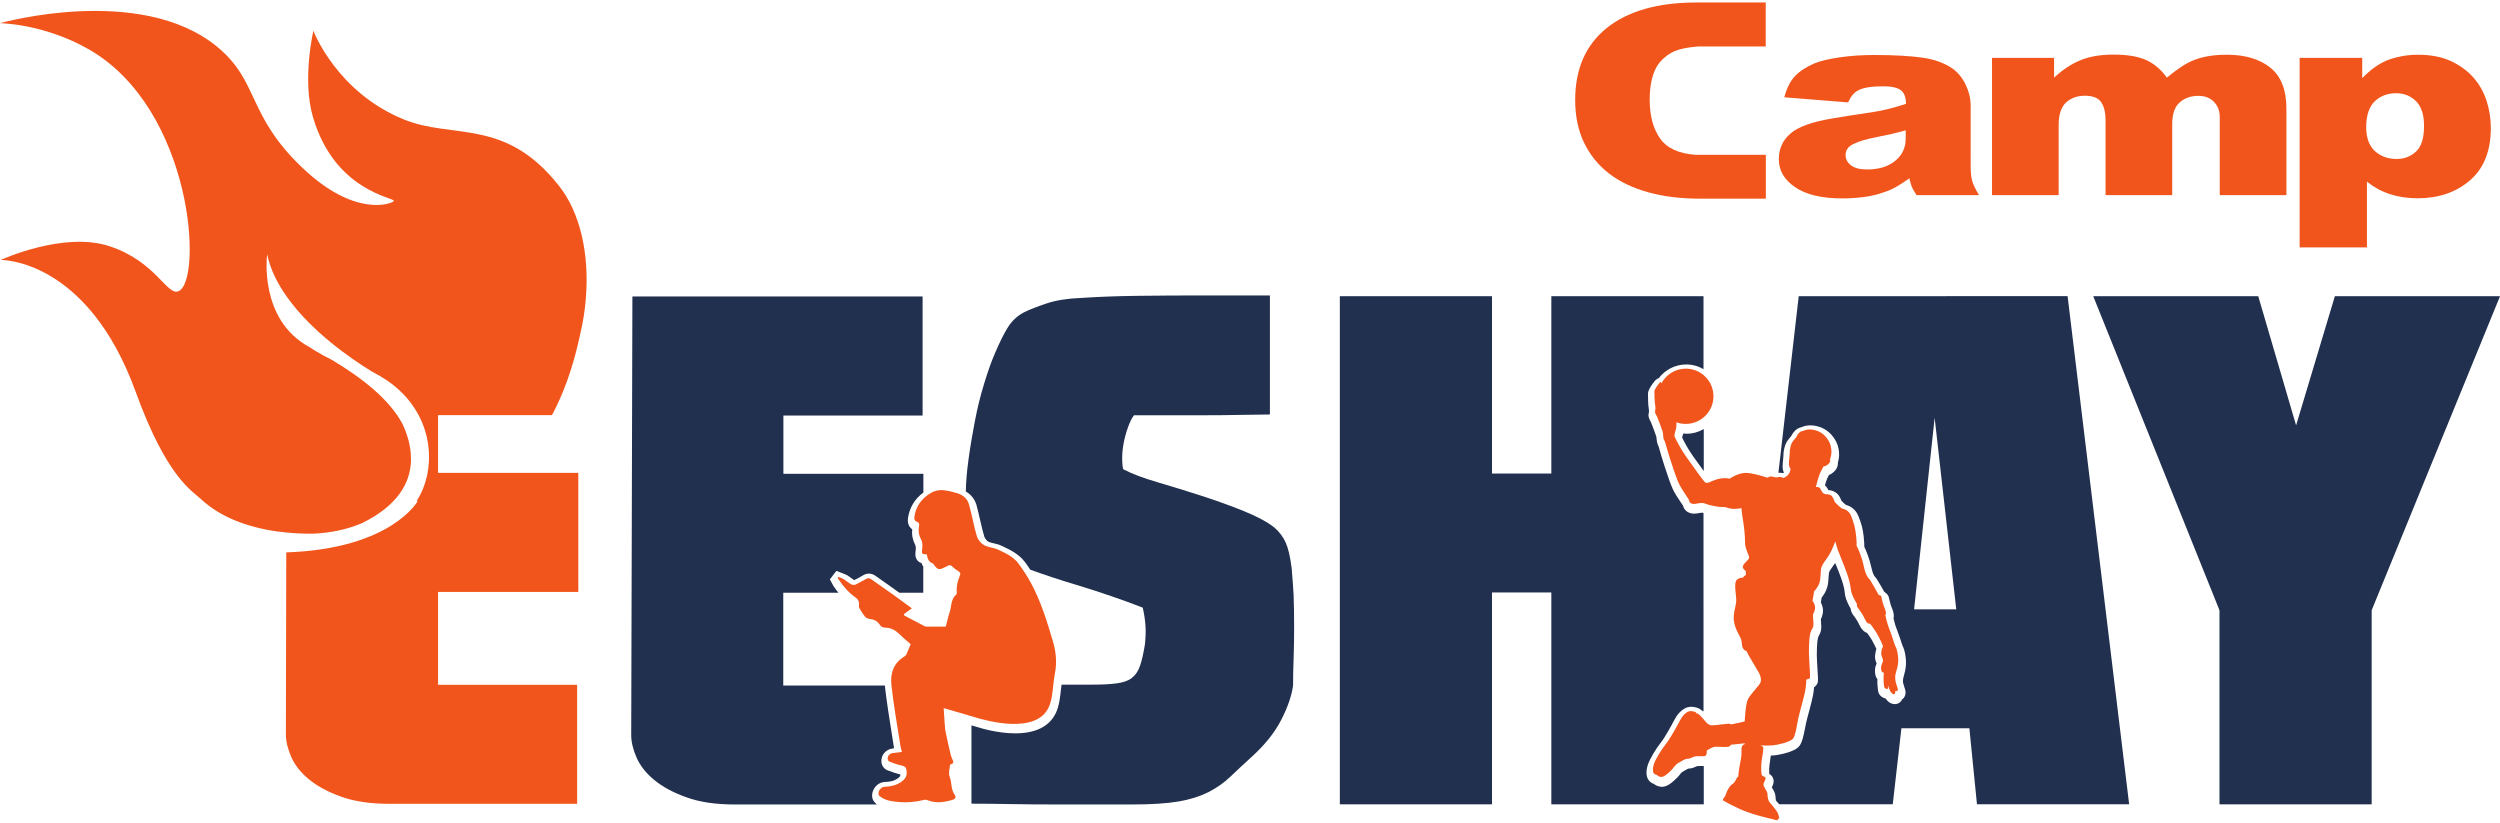 <?xml version="1.0" encoding="utf-8"?>
<!-- Generator: Adobe Illustrator 27.6.1, SVG Export Plug-In . SVG Version: 6.00 Build 0)  -->
<svg version="1.1" id="a" xmlns="http://www.w3.org/2000/svg" xmlns:xlink="http://www.w3.org/1999/xlink" x="0px" y="0px"
	 viewBox="0 0 1909 628.6" style="enable-background:new 0 0 1909 628.6;" xml:space="preserve">
<style type="text/css">
	.st0{fill:none;}
	.st1{fill:#F1551B;}
	.st2{fill:url(#SVGID_1_);}
	.st3{fill:#21304F;}
</style>
<g>
	<path class="st0" d="M1830.2,121.4c5.8,0,10.7-1.9,14.8-5.7c4.1-3.8,6.1-10.3,6.1-19.5c0-8.6-2.1-14.9-6.2-19s-9.2-6-15.1-6
		c-6.4,0-11.9,2.1-16.3,6.1c-4.4,4.1-6.6,10.6-6.6,19.5c0,8.3,2.2,14.5,6.7,18.5S1823.6,121.4,1830.2,121.4L1830.2,121.4z"/>
	<path class="st0" d="M1415.1,109.9c-3.9,2-5.9,4.8-5.9,8.4c0,3.2,1.4,5.8,4.2,7.9c2.8,2.1,6.9,3.1,12.2,3.1c9,0,16.1-2.2,21.5-6.6
		c5.3-4.4,8-10,8-16.9v-6.4c-3.5,1-7.1,1.9-10.9,2.7c-3.8,0.8-7.4,1.6-11.1,2.3C1425.1,106.1,1419,107.9,1415.1,109.9L1415.1,109.9z
		"/>
	<path class="st1" d="M1228.4,132.3c8.2,6.4,18.3,11.2,30.1,14.5c11.8,3.3,25,4.9,39.7,4.9h50.2v-33.5h-53.7
		c-12.8-0.9-21.8-5-27.1-12.5c-5.2-7.4-7.9-17.3-7.9-29.6s2.5-22.1,7.5-28.3c3.5-4.1,7.4-7,11.7-8.8c4.3-1.8,10.2-2.9,17.7-3.5h51.7
		V1.9h-52.9c-29.4,0-52.2,6.5-68.4,19.4c-16.1,12.9-24.2,31.3-24.2,55.1c0,12.1,2.2,22.9,6.6,32.2
		C1213.9,118,1220.2,125.9,1228.4,132.3L1228.4,132.3z"/>
	<path class="st1" d="M1431.2,85.4c-3.5,0.6-7.6,1.2-12.2,1.9c-4.7,0.7-11,1.6-19,3c-16,2.6-26.9,6.5-32.7,11.6
		c-6,5.1-9,11.7-9,19.7c0,8.5,4.1,15.6,12.4,21.3c8.2,5.7,20.3,8.6,36.1,8.6c6,0,11.6-0.4,16.8-1.1s10.1-1.9,14.6-3.5
		c3.3-1,6.6-2.4,9.9-4.3c3.2-1.8,6.5-4,9.9-6.5c0.7,3.1,1.3,5.3,1.9,6.7s1.8,3.5,3.6,6.2h47.7c-2.7-4.4-4.4-7.9-5.2-10.7
		s-1.2-6.6-1.2-11.6V80.3c0-5-1.2-10.1-3.7-15.4s-5.9-9.5-10.2-12.6c-6.2-4.2-13.8-7-23.1-8.3c-9.2-1.3-21.4-2-36.6-2
		c-9.5,0-18.3,0.6-26.5,1.8s-14.6,2.7-19.2,4.6c-6.5,2.8-11.5,6.1-15,9.9c-3.5,3.8-6.2,9.1-8,16l48.7,3.9c2-4.5,4.6-7.6,7.7-9.2
		c4-2.1,10.3-3.1,19-3.1c6.5,0,11,1,13.6,3s3.9,5.4,3.9,10.4c-5.5,1.8-10,3.1-13.5,3.9C1438.2,84.1,1434.7,84.9,1431.2,85.4
		L1431.2,85.4z M1455.2,99.5v6.4c0,6.9-2.7,12.5-8,16.9s-12.5,6.6-21.5,6.6c-5.3,0-9.4-1-12.2-3.1c-2.8-2.1-4.2-4.7-4.2-7.9
		c0-3.7,1.9-6.5,5.9-8.4c3.9-2,9.9-3.8,18.1-5.4c3.7-0.7,7.4-1.5,11.1-2.3C1448.1,101.4,1451.7,100.5,1455.2,99.5L1455.2,99.5z"/>
	<path class="st1" d="M1572,95.5c0-8,1.9-13.8,5.6-17.2c3.7-3.4,8.5-5.2,14.3-5.2c6.3,0,10.6,1.7,12.7,5.2c2.2,3.4,3.2,7.8,3.2,13.1
		V149h50.9V94.9c0-7.6,1.8-13.1,5.5-16.5s8.5-5.2,14.5-5.2c5,0,8.9,1.5,11.9,4.6c2.9,3.1,4.4,6.9,4.4,11.6V149h50.9V83
		c0-14.2-4-24.6-12.1-31.2s-19.2-10-33.3-10c-4.8,0-9.2,0.3-13.1,0.9c-3.9,0.6-7.6,1.5-11.1,2.8s-7,3.1-10.5,5.4
		c-3.5,2.3-7.2,5.1-11.2,8.4c-4-5.8-9.1-10.2-15.2-13.2c-6.2-2.9-14.6-4.4-25.2-4.4c-9.8,0-18.2,1.3-25.1,4.1
		c-6.9,2.7-13.8,7.2-20.6,13.5V44.2h-47.4V149h50.9L1572,95.5L1572,95.5z"/>
	<path class="st1" d="M1807.4,138.7c10.5,8.5,23.4,12.7,38.7,12.7c16.1,0,29.5-4.6,40.1-13.8s15.8-22.5,15.8-39.9
		c0-7-1.1-13.9-3.2-20.6c-2.2-6.7-5.5-12.7-10.1-17.9s-10.4-9.4-17.3-12.6c-7-3.2-15.3-4.8-25-4.8c-4.5,0-8.8,0.4-12.8,1.2
		c-4.1,0.8-7.9,1.9-11.6,3.4c-2.7,1.2-5.6,2.8-8.7,5c-3.2,2.2-6.3,5-9.5,8.3V44.2H1756v144.7h51.4V138.7L1807.4,138.7z M1813.4,77.3
		c4.4-4.1,9.8-6.1,16.3-6.1c6,0,11,2,15.1,6s6.2,10.3,6.2,19c0,9.2-2,15.7-6.1,19.5s-9,5.7-14.8,5.7c-6.6,0-12.2-2-16.6-6
		s-6.7-10.2-6.7-18.5C1806.9,87.9,1809.1,81.4,1813.4,77.3L1813.4,77.3z"/>
	
		<linearGradient id="SVGID_1_" gradientUnits="userSpaceOnUse" x1="324.936" y1="1453.19" x2="512.721" y2="1658.863" gradientTransform="matrix(1 0 0 1 0 -1234)">
		<stop  offset="0" style="stop-color:#EC2127"/>
		<stop  offset="0.31" style="stop-color:#F1551B"/>
		<stop  offset="1" style="stop-color:#FED600"/>
	</linearGradient>
	<path class="st2" d="M418.9,322L418.9,322l-0.1,0.1C418.8,322.1,418.8,322,418.9,322z"/>
	<path class="st1" d="M427,142.1c-41.1-52.4-80.8-35.6-118.4-50.8c-51.6-20.8-69.3-67.8-69.3-67.8s-8.7,37.1-0.4,65.6
		c16.7,57.7,63.5,61.7,61.8,64.4c-1.4,2.1-29.4,13-69.6-25.2c-42.8-40.6-32.9-66-65.4-92.7C106.9-12.5,0,17.7,0,17.7
		S33.4,18,67.7,37.6C147.9,83.5,155,215,136.2,222.4c-8.8,3.5-17.1-22.7-52.6-34.4c-35.1-11.6-83,10.5-83,10.5s66-1.3,103,100.7
		c23.8,65.5,42.9,75.4,50.3,82.3c14,13,34.3,21,57.6,24.3l0,0c2.4,0.3,4.7,0.6,7.1,0.8c6.7,0.7,13.7,1,20.8,0.9
		c11.2-0.5,24.4-2.6,37.2-8.1c27.3-13.5,36.4-30.6,37.2-46.7c0-1,0-2,0-3.2c-0.1-9.3-2.9-18.1-6.3-25.5
		c-10.1-19.1-31-35.4-54.1-49.2c-2-1-4.1-2.1-6.5-3.4c-3.4-1.9-7-3.9-10.5-6.3C197.2,244,204,194.2,204,194.2
		c2.4,11.5,7.9,22.4,15.1,32.5c18.7,26.4,48.7,47.1,65,57.1c0.5,0.2,1,0.5,1.5,0.8c3.5,1.8,6.6,3.7,9.6,5.7c0.1,0.1,0.2,0.1,0.2,0.1
		l0,0c18.6,12.7,28.2,29.8,31.2,46.8l0,0l0,0c2.9,16.9-0.7,33.5-8.5,45.4h0.9c0,0-20,36.5-100.4,39.2l-0.3,139.1
		c0,5.2,1.4,10.9,4.1,17.1c2.7,6.2,7.2,11.9,13.5,17.1c6.3,5.2,14.4,9.6,24.5,13.2c10.1,3.7,22.5,5.5,37.2,5.5h143.1v-90.9H334.5
		V452h107.1v-90.9H334.5V317h87c9.3-17.3,15.4-36.1,19.3-52.1c0.8-3.2,1.5-6.2,2.1-9.1c2.3-9.6,3.8-19.1,4.5-28.4c0-0.1,0-0.2,0-0.2
		l0,0C450.1,193.2,442.7,162,427,142.1L427,142.1z"/>
	<g>
		<path class="st0" d="M687,452.4c2.7,1.9,5.3,3.9,8.2,6l10.6,7.8l-5.8,4.2c2.8,1.5,5.7,3,8.6,4.5c2.5,0,10.1,0,10.1,0
			c0.6-2.4,1.2-4.8,2-7.2c0.3-1,0.6-2.3,0.8-3.7c0.5-3.2,1.2-7.4,4.3-10.9c-0.2-3.8,0.5-7.6,2-11.9c-0.8-0.6-1.7-1.2-2.5-2
			c-0.4,0.2-0.8,0.4-1.2,0.6c-2.3,1.1-4.2,1.8-6.2,1.8c-4.3,0-6.8-3.1-8.3-5.2c-2-1-3.4-2.4-4.4-3.9v19.9L687,452.4L687,452.4z"/>
		<path class="st0" d="M1301.4,543.6c1.7,1.4,4.1,4.2,5.9,6.4c0.3,0.4,0.6,0.5,0.6,0.6c1.3,0,5.7-0.4,8.2-0.8
			c1.6-0.2,3.1-0.5,4.4-0.5c0.9,0,1.7,0.1,2.4,0.3c1.7-0.3,3.4-0.7,4.8-1c0.3-4.9,1.1-12.2,3.1-15.6c1.4-2.5,3.9-5.5,6.2-8.2
			c0.9-1,2-2.4,2.6-3.2l0.2-1.3c-0.1-0.5-0.4-1.2-0.8-2c-0.5-1-1.8-3.2-3.2-5.4c-2.4-4.1-4.4-7.3-5.6-9.6c-1.2-0.7-2.4-1.8-3.4-3.6
			c-1.2-2.1-1.3-4-1.5-5.5c-0.1-1.1-0.2-1.8-0.5-2.6c-0.3-0.7-0.7-1.4-1.1-2.2c-1.5-3-3.7-7.1-4.4-12.4c-0.6-4.4,0.3-8.5,1-11.9
			c0.4-1.8,0.7-3.5,0.7-4.6c0-0.9-0.2-2.4-0.3-3.9c-0.6-6-1.2-12.3,2.7-15.7c1.2-1.1,2.5-1.7,3.6-2.1c-1.1-2.2-1.3-4.8,0-7.3
			c1-1.8,2.4-3.2,3.4-4.2l0,0c-0.1-0.2-0.2-0.5-0.3-0.7c-1.1-2.6-2.5-6.1-2.4-9.9c0.1-4.3-0.8-11.8-1.2-14.5c0,0-0.5-2.9-0.9-5.9
			c-0.2,0-0.4,0-0.7,0c-1.2,0-2.4-0.1-3.5-0.3c-2.1-0.4-3.3-0.8-4-1c-0.1,0-0.2-0.1-0.4-0.1h-0.9c-3.4,0-10.9-1.1-15.2-2.9v151.6
			C1301.1,543.4,1301.3,543.5,1301.4,543.6L1301.4,543.6z"/>
		<path class="st0" d="M598.2,523.3h77.6c-0.6-10.8,3.7-19.5,12.3-24.8c0.5-1.1,1-2.3,1.5-3.5c-1.9-1.6-4-3.4-6-5.4
			c-2.3-2.4-4.4-3.4-7.1-3.5c-2.5-0.1-6.1-1.1-8-3.8c-1.6-2.3-2.6-2.6-3.6-2.7c-1.5-0.1-2.8-0.6-3.8-1c-0.2-0.1-0.5-0.2-0.7-0.3
			c-3.5-1.1-9.8-10.6-9.4-14.3l0.1-0.6l0.1-0.2c0-0.6,0-0.8,0-0.8s-0.1-0.1-0.2-0.1c-3.8-2.6-7.3-5.9-10.6-10h-42.1L598.2,523.3
			L598.2,523.3z"/>
		<path class="st0" d="M809.7,490.1c2.7,9.3,3.3,18.2,1.7,26.6c-0.4,2-0.7,4-0.9,6H833c8.2,0,14.8-0.3,19.8-1
			c4.9-0.6,8.8-2,11.5-4.2s4.8-5.3,6.2-9.4s2.6-9.6,3.7-16.4c0.5-4.7,0.7-9.3,0.4-13.9c-0.3-4.5-1-9.1-2.1-13.9
			c-15.4-6-32.3-11.8-50.7-17.4c-12.4-3.8-24.2-7.6-35.2-11.6c2,3,3.9,6.1,5.6,9.2C800,458.3,804.7,473.3,809.7,490.1L809.7,490.1z"
			/>
		<polygon class="st0" points="1461.6,465.3 1493.8,465.3 1477.3,319 		"/>
		<path class="st3" d="M666.2,609.6c-0.7-2.9,0.1-6,2-8.5s4.7-3.9,7.6-4c4.2-0.1,7.1-0.9,9.7-2.7c1.8-1.3,2.1-1.9,2-3
			c-3-0.7-5.8-1.7-8.4-2.7l-1.2-0.4c-2.5-0.9-4.5-3.4-4.8-6s0.3-5.1,1.9-7.1c1.7-2.1,4.1-3.4,6.9-3.7c0.3,0,0.5-0.1,0.8-0.1
			c-0.6-4.2-1.3-8.4-2-12.7c-1.7-10.8-3.5-22.1-4.8-33.2c-0.1-0.7-0.1-1.3-0.2-2h-77.6v-70.9h42.1c-1.2-1.5-2.5-3.2-3.7-5
			c-0.4-0.7-0.8-1.3-1-1.8l-0.2-0.4l-1.6-3l2.5-3.3l2.5-3.2l3.7,1.5c0.4,0.1,0.7,0.3,1.1,0.4c1.1,0.4,2.4,0.9,3.8,1.7
			c1.1,0.7,2.1,1.4,3,2.1c0.7,0.5,1.3,1,1.9,1.4c2-0.9,4-2,6.7-3.6c1.5-0.9,3-1.4,4.6-1.4c1.8,0,3.6,0.6,5.3,1.9c2.8,2,5.7,4,8.5,6
			c2.8,1.9,5.5,3.9,8.3,5.9c0.4,0.3,0.7,0.5,1.1,0.8H705v-19.9c-0.6-0.9-1-1.8-1.3-2.7c-1.1-0.4-2.2-0.9-3.1-2
			c-2-2.4-1.7-5.1-1.4-7.6c0.2-2.2,0.1-3.4-0.4-4.4c-1.9-3.7-2.7-7.6-2.2-11.8c-2-1.4-4-4.1-3.2-9c1.3-7.9,5.2-14.3,11.7-19.1v-14.3
			H598.2v-44.5h106.3v-90.9H482.9l-0.9,335c0,5.2,1.4,10.9,4.1,17.1c2.7,6.2,7.2,11.9,13.5,17.1c6.3,5.2,14.4,9.6,24.5,13.2
			c10.1,3.7,22.5,5.5,37.2,5.5h108.3c0,0-0.1-0.1-0.2-0.1C668.8,613.5,666.8,612,666.2,609.6L666.2,609.6z"/>
		<path class="st3" d="M986.3,433.7c-1.1-8.6-2.6-15-4.5-19.3s-4.8-8.2-8.7-11.6c-5.5-4.3-13.3-8.5-23.5-12.6s-20.9-8-32.1-11.6
			c-11.3-3.6-22.4-7.1-33.4-10.3c-11-3.2-19.8-6.5-26.4-10c-0.5-1.7-0.8-4.5-0.8-8.4s0.4-7.8,1.2-11.9s1.9-8.1,3.3-11.9
			c1.4-3.9,2.9-6.9,4.5-9h51.5c10.7,0,21-0.1,30.9-0.3c9.9-0.2,17-0.3,21.4-0.3v-90.9h-53.5c-14.8,0-30.6,0.1-47.4,0.3
			c-16.8,0.2-31.2,0.8-43.2,1.6c-10.4,0.4-19.2,1.8-26.4,4.2c-7.1,2.4-12.9,4.6-17.3,6.8c-4.9,2.6-8.9,6.2-12,11
			c-3,4.7-6.5,11.6-10.3,20.6c-2.8,6.5-5.5,14.2-8.2,23.2c-2.8,9-5.1,18.5-7,28.4s-3.6,19.8-4.9,29.6c-1.2,8.9-1.9,16.9-2,24
			c4,2.3,6.8,5.9,8.1,10.2c1.1,4,2,8,2.9,11.9c1,4.3,1.9,8.3,3.1,12.3c0.4,1.3,1.8,3.1,2.9,3.8c1.1,0.6,2.7,1,4.4,1.4
			c1.9,0.4,4,0.9,6,1.9c6.1,2.9,12.9,6,17.6,12.2c1.5,2,2.9,4,4.2,6c11,4,22.8,7.9,35.2,11.6c18.4,5.6,35.3,11.4,50.7,17.4
			c1.1,4.7,1.8,9.4,2.1,13.9s0.1,9.1-0.4,13.9c-1.1,6.9-2.3,12.4-3.7,16.4c-1.4,4.1-3.4,7.2-6.2,9.4s-6.6,3.5-11.5,4.2
			s-11.5,1-19.8,1h-22.5c-0.1,1.1-0.3,2.2-0.4,3.3c-0.3,3-0.7,6.1-1.2,9.2c-0.3,2-0.9,3.8-1.3,5.4c-2.7,8.8-10.5,19.3-32.4,19.3
			c-13.8,0-27-4.2-27.6-4.4l-5.9-1.7v59.8c8.2,0,18.1,0.1,29.7,0.3c11.5,0.2,23.3,0.3,35.4,0.3h57.7c14.8,0,26.6-0.8,35.4-2.3
			c8.8-1.5,16.3-3.9,22.7-7.1c6.3-3.2,12-7.2,16.9-11.9s10.7-10.1,17.3-16.1c9.3-8.6,16.5-17.6,21.4-27.1s8-18.3,9.1-26.4
			c0-5.6,0.1-12.4,0.4-20.3c0.3-8,0.4-16.1,0.4-24.5s-0.1-16.5-0.4-24.5C987.3,446.1,986.8,439.4,986.3,433.7L986.3,433.7z"/>
		<path class="st3" d="M1285.4,331c-0.1,0.5-0.3,1-0.5,1.5s-0.3,1.1-0.4,1.7c1.2,2.5,4.2,8.3,8.2,14l1.8,2.5c1.8,2.6,4.3,6,6.5,9
			v-32.1c-3.9,2.3-8.4,3.6-13.2,3.6C1287,331.1,1286.2,331.1,1285.4,331L1285.4,331z"/>
		<path class="st3" d="M1298.1,584.9c-0.5,0-1.1,0-1.8,0.1c-0.4,0-0.9,0.2-1.8,0.6c-1.3,0.6-3,1.3-5.3,1.3c-0.4,0.1-1.7,0.9-2.6,1.4
			c-0.7,0.4-1.3,0.8-2,1.2c-0.6,0.3-1.3,1.2-1.9,2c-0.5,0.7-1,1.3-1.6,1.9l-0.2,0.2c-3.7,3.7-7.7,7.2-11.7,7.2c-0.2,0-0.5,0-0.7,0
			c-2.4-0.2-4.2-1.1-5.6-2.2c-1.4-0.5-3.1-1.4-4.2-3.2c-1.8-2.7-1.9-6.7-0.4-11.4c1.4-4.4,6.4-12.7,10-17.1
			c2.9-3.6,8.2-13.2,10.2-17.1c1.2-2.4,5.7-10.1,12.9-10.1c0.3,0,0.6,0,0.8,0c3.2,0.3,5.6,1.2,7,2.6c0.5,0.2,1.1,0.6,1.6,1V391.7
			c0,0,0,0-0.1,0c-0.2-0.1-0.5-0.2-1-0.2c-0.7,0-1.5,0.1-2.4,0.3c-1.1,0.2-2.2,0.4-3.5,0.4c-0.3,0-0.7,0-1,0
			c-4.1-0.4-6.8-2.6-7.7-6.2c-0.3-0.5-1.1-1.6-1.7-2.5c-2-2.9-4.7-6.9-6.4-10.8c-2.7-6-9.1-26.3-9.9-29.8c-0.3-1.2-0.6-1.9-0.9-2.7
			c-0.4-0.8-0.8-1.9-1-3.2c-0.1-0.5-0.1-1.1-0.2-1.6c-0.1-0.8-0.1-1.6-0.3-2.2c-0.5-1.6-3.4-9.4-3.9-10.5c-0.1-0.3-0.3-0.5-0.4-0.8
			c-0.8-1.5-2.1-3.8-1.4-6.5c0.1-0.3,0.3-1.7,0-3.3c-0.6-3-0.6-9.9-0.6-11.2c0-1.2,0-3.4,5-9.8c1.1-1.3,2.2-2,3.2-2.3
			c4.9-6.5,12.7-10.5,21-10.5c4.8,0,9.3,1.3,13.2,3.6v-55.7h-116.2v135.4h-45.3V226.2h-116.2v388h116.2V452.4h45.3v161.8H1301v-29.3
			c-0.4,0-0.9,0-1.4,0S1298.6,584.9,1298.1,584.9L1298.1,584.9z"/>
		<path class="st3" d="M1373.5,226.2L1358,361c0.3,0,0.7,0,1,0c0.7,0,1.7,0.1,2.8,0.3c0.1-0.1,0.2-0.1,0.2-0.2s0.1-0.1,0.1-0.2
			c-0.5-1.3-1-3-0.9-5c0-1.4,0.2-2.9,0.3-4.3c0.1-1.3,0.3-2.6,0.3-3.5c0-1.4,0.2-8.6,4.2-13c1.6-1.8,1.9-2.3,2.1-2.7l0.1-0.2
			c2.3-4.2,5.4-5.6,7.6-6.1c0.2,0,0.4-0.1,0.6-0.2c1.2-0.5,3.1-1.1,5.9-1.1c0.6,0,1.3,0,2.1,0.1c6.4,0.7,11.6,3.6,15.4,8.7
			c4,5.3,4.3,9.8,4.5,12.2v0.3c0.2,2-0.2,4.9-0.9,7.1c0.1,1.5-0.2,3.4-1.4,5.2c-0.9,1.3-2.9,3.3-5.5,4.4c-0.4,0.7-0.8,1.6-1.3,2.7
			s-1.1,3.1-1.7,5.1c1.1,0.9,1.9,2.1,2.5,3.5v0.1c2.7,0.1,6,1.3,8,4c1,1.4,1.7,3.1,2.2,4.3c1.3,1.3,2.6,2.5,3.3,3
			c2,0.6,7.2,2.2,9.8,9.1c1.9,5.1,3.1,8.5,3.8,15c0.4,3.8,0.5,6.4,0.5,8c1.2,2.5,3.8,8.4,5.3,15.4c1.2,5.5,2.2,6.7,2.9,7.5
			c0.3,0.4,0.8,0.9,1.2,1.5c1.5,2.2,4.3,7.2,5.9,10c2,1.1,3.4,3,3.7,5.3c0.2,1.2,1.3,5.3,1.8,6.3c0.9,2,2.2,5.6,1.5,8.6
			c0.5,2.1,1.4,5.8,2.6,8.6c1.1,2.7,2.1,5.9,3,8.5c0.5,1.5,1.1,3.5,1.4,4.1c1.6,2.8,2.9,9.7,2.4,15.2c-0.3,3-0.9,5.2-1.4,7
			c-0.4,1.4-0.7,2.5-0.8,3.7c-0.1,1.8,0.3,3.1,0.9,4.9c0.2,0.7,0.5,1.4,0.7,2.1c0.9,3.2,0,5.3-0.9,6.5c-0.4,0.5-0.9,1-1.4,1.3
			c-0.2,0.4-0.4,0.7-0.6,1.1c-1,1.3-2.4,2.2-4.1,2.4h-0.4h-0.6c-3,0-5.3-1.9-6.8-4.2c-2-0.4-4.1-1.7-5.2-3.9c-0.6-1.3-0.8-2.7-1-5.8
			l-0.1-0.9c-0.1-0.9-0.1-2.6,0-4.2c-0.3-0.4-0.7-0.9-0.9-1.4c-1.2-2.3-1.1-6.1-0.7-7.8c0.2-0.7,0.4-1.4,0.7-2
			c0.1-0.3,0.2-0.5,0.3-0.8c-0.1-0.1-0.1-0.2-0.2-0.4c-0.4-1-0.9-2.3-1-3.9c-0.1-1.2,0.1-4.1,1-6.8c-0.8-1.7-2.2-4.7-3.6-7.1
			c-0.9-1.6-2.4-3.6-3.5-5.1c-1.8-0.6-3.9-2.1-5.6-5.6c-1.5-3.2-3.4-6-3.9-6.7l-0.2-0.2c-1.8-2.1-2.7-4.1-2.8-6
			c-1.6-2.7-4.2-7.7-4.5-11.9c-0.4-4-1.4-7.4-2.9-11.6c-0.8-2.5-2.7-7.2-4.3-11c-0.1-0.1-0.1-0.2-0.2-0.4c-0.7,1.1-1.5,2.1-2.1,3
			c-1.1,1.6-2.3,3.2-2.5,4.1c-0.2,0.8-0.3,2.3-0.4,3.7c-0.1,2.5-0.3,5.2-1.1,7.9c-1,3.3-2.9,6.1-4.2,7.7c-0.2,1.6-0.4,2.8-0.6,3.7
			c1.1,2.1,2.2,5.3,1.3,9.1c-0.4,1.8-0.8,2.8-1.3,3.6c0,0.3,0,0.8,0.1,1.8c0.5,6,0.3,7.5-2,11.7c-0.4,0.8-1.2,3.7-1.2,14
			c0,2.7,0.3,6.9,0.5,10.5c0.4,5.8,0.5,8.3,0.3,9.8l-0.1,0.7l-0.3,0.7c-0.3,0.7-1,1.9-2.5,2.9c-0.1,1.7-0.4,3.9-0.8,6.2
			c-0.6,3-1.8,7.7-3,12.2c-0.9,3.4-1.8,6.6-2.2,8.5c-0.3,1.5-0.6,2.9-0.9,4.4c-1.1,5.6-2,10.5-4.3,13.5c-4.2,5.5-19.2,7.2-19.3,7.2
			c-0.7,0.1-1.5,0.1-2.5,0.1c-0.2,1.8-0.6,4.1-0.9,6.3c-0.4,2.6-0.4,5.7-0.3,7.7c0.6,0.4,1.3,0.9,2,1.7c2.6,3.3,0.8,6.9,0,8.5
			c0,0,0,0.1-0.1,0.1c0.2,0.3,0.3,0.6,0.5,0.8c1,1.6,2.1,3.5,2.3,5.6c0,0.3,0,0.7,0.1,1.1c0.1,1.7,0.2,2.5,0.7,3.1
			c0.8,0.8,1.4,1.6,2.1,2.3h86.7l6.6-58h51.9l5.8,58h116.2l-47-388L1373.5,226.2L1373.5,226.2z M1461.6,465.3l15.7-146.3l16.5,146.3
			H1461.6z"/>
		<path class="st3" d="M1339.9,521.2c0-0.2,0-0.5-0.1-1l-0.2,1.3C1339.7,521.4,1339.8,521.3,1339.9,521.2L1339.9,521.2z"/>
		<polygon class="st3" points="1782.9,226.2 1753.3,324.8 1724.4,226.2 1598.4,226.2 1694.8,466 1811,466 1909,226.2 		"/>
		<rect x="1694.8" y="408.8" class="st3" width="116.2" height="205.4"/>
	</g>
	<path class="st1" d="M1449.4,506.2c0.5-4.8-0.9-10.7-1.8-12.1s-2.7-8.4-4.7-13.2s-3.3-11.4-3.3-11.4c1.2-0.4,0-4.1-0.7-5.7
		s-2-6.1-2.2-7.8s-2.1-1.6-2.1-1.6s-4.7-8.6-6.6-11.5c-1.1-1.6-3.1-2.3-4.9-10.9s-5.4-15.3-5.4-15.3s0.2-2.9-0.5-8.6
		s-1.6-8.7-3.5-13.7s-5.4-5.6-6.8-6s-5.9-5.1-5.9-5.1s-0.8-2.6-1.9-4.1s-3.4-1.9-4.5-1.8s-3-0.6-4.1-3.4s-3.9-2.1-3.9-2.1
		s1.7-7.2,3.2-10.6c1.5-3.3,2.7-5.2,2.7-5.2c1.8,0.1,3.9-1.8,4.6-2.8c0.8-1.2,0.3-2.9,0.3-2.9c0.5-0.7,1.2-3.8,1.1-6
		c-0.2-2.2-0.3-5.5-3.5-9.8s-7.3-6.1-11.7-6.6c-4-0.4-5.3,0.8-7.1,1.2c-2.4,0.5-3.6,2.7-3.9,3.4s-0.7,1.5-2.9,3.9s-2.8,7.1-2.8,9.5
		s-0.6,5.5-0.6,8c-0.1,2.5,1.3,4.1,1.3,4.1s-0.1,2.1-1.5,4s-3.8,2.9-3.8,2.9c-0.6-0.5-3.2-1.1-4.7-0.6s-3.2-0.5-4.9-0.6
		c-1.8-0.1-2.4,1-2.4,1c-0.9-0.1-12-4-17.7-3.7c-5.8,0.4-11.5,4.4-11.5,4.4c-4.4-1-9.6,0.1-13.3,1.8c-3.7,1.7-4.1,1.6-5.1,1.3
		s-8.8-11.4-14.5-19.4s-9.3-16.1-9.3-16.1s0.1-2.5,0.9-4.6c0.7-1.8,0.7-5.1,0.6-6c2.2,0.8,4.6,1.2,7.2,1.2
		c11.6,0,21.1-9.5,21.1-21.1s-9.4-21.1-21.1-21.1c-8.1,0-15.1,4.6-18.7,11.3c-0.1-0.7-0.6-1.7-1.4-0.5c-1.1,1.3-3.9,5.1-3.9,6.5
		s0.1,7.8,0.5,10.1c0.5,2.3,0.2,4.5,0,5.5s0.8,2.3,1.5,3.7c0.7,1.4,3.7,9.6,4.2,11.3s0.5,3.4,0.6,4.7s1.2,2.4,1.9,5.4
		c0.7,3,7,23.1,9.6,28.9s8,12.5,8.2,13.8c0.2,1.2,0.7,2.3,3.2,2.6c2.5,0.2,6-1.6,9.5-0.1s10.8,2.6,13.4,2.5s2.2,0.6,5.9,1.2
		s8-0.4,8-0.4c-0.1,0.8,0.8,7.9,1.4,10.9c0.5,3,1.4,10.8,1.3,15.5s3.5,9.9,3.1,11.6s-3.2,3.3-4.5,5.7s2.1,4.4,2.1,4.4
		c-0.3,0.4,0,3,0,3s-1.6,0.5-2.1,1.8c-0.3,0.7-2.2-0.4-4.8,1.8c-2.6,2.2-0.5,11.4-0.5,15.6s-2.6,10-1.8,15.8
		c0.8,5.8,3.6,9.9,5.1,13.1s0.5,5.5,1.8,7.7c1.2,2.2,2.6,2.1,2.6,2.1c1.4,3.3,8,13.7,9.6,16.7s1.9,5.6,1.2,7.5s-7.2,8.5-9.4,12.4
		c-2.2,3.9-2.6,17.2-2.6,17.2c-0.8,0.5-10.6,2.4-10.6,2.4c-0.5-0.9-2.8-0.5-5.4-0.2c-2.6,0.4-7.8,0.9-9.2,0.9
		c-1.4-0.1-2.9-0.7-4.4-2.5s-3.9-4.6-5.2-5.7c-1.3-1.1-2.1-0.9-2.1-0.9l-0.2-0.6c0,0-0.5-0.9-3.9-1.2s-6.8,3.9-8.5,7.2
		s-7.4,13.8-10.8,18s-8,11.8-9.1,15.3s-0.8,5.8-0.2,6.9c0.7,1.1,2.5,1.3,2.5,1.3s0.8,1.4,3.3,1.6s7.1-4.5,8.3-5.8
		c1.2-1.2,2.5-3.7,4.8-4.9s4.8-3.2,7.1-3.2s3.9-1.7,6.6-1.9s4.6,0.1,6.4-0.1c1.9-0.2,1.6-4.4,1.6-4.4c0.3,0.1,4.3-2.9,6.8-2.8
		c2.6,0.1,7.1,0.3,9.2,0.1s2.4-1.6,2.4-1.6c0.8-0.1,10.6-1.1,10.6-1.1v0.6c-1.9,0.7-2.8,1.7-2.5,6.5c0.1,2-0.6,6.3-1.3,9.5
		s-1.2,9-1.2,9c-1.2-0.2-2,4-3.9,5.1c-4.1,2.4-6.1,9.8-6.1,9.8c-1.1,0.6-1.8,3-1.8,3s9.8,5.9,19.9,9.4s19,5,20.5,5.7s2.7-1.8,2.8-2
		c0.1-0.2-0.5-0.9-0.5-0.9c0.1-2.6-4.2-7.5-6.4-10c-2.2-2.4-2-5.4-2.2-7.4s-3.4-5.3-3-7.2s2.2-3.9,1.4-5c-0.8-1.1-2.6-0.6-2.9-2.6
		c-0.3-1.9-0.5-6.9,0.2-11s1.2-7.6,1.2-8.9c0.1-1.2-2.2-2-2.2-2s6,0.3,9.2,0c3.8-0.3,13.6-2.6,15.6-5.1c2-2.6,2.8-9.3,4.1-15.7
		c1-4.5,4.2-15.5,5.2-20.5c0.9-5,0.9-9,0.9-9c2.4-0.3,2.8-1.3,2.8-1.3c0.3-2.2-0.8-13.6-0.8-19.7s0.2-13.6,1.9-16.6s1.8-3.4,1.3-8.7
		s0.4-3,1.3-6.9s-1.8-6.9-1.8-6.9c0.3-0.9,1.2-7.1,1.2-7.1s3.1-3.2,4.2-6.9c1.1-3.7,0.6-8.6,1.4-11.4c0.8-2.9,3.5-5.7,5.9-9.6
		s4.7-10.4,4.7-10.4s1,3.6,1.7,5.8s5.4,13.4,7,18s2.7,8.3,3.2,12.9c0.4,4.5,4.8,11.3,4.8,11.3c-0.8,1.5,0.9,3.2,1.6,4.1
		s2.8,4,4.6,7.8s3.6,2.9,3.6,2.9s3.3,4.1,5.2,7.4c1.9,3.3,5.2,9.9,4.7,10.3s-1.5,3.8-1.3,5.7s1.7,4,1.3,5.4
		c-0.4,1.4-1.1,2.7-1.3,3.6s-0.1,3.3,0.3,4.1s1.7,1,1.7,1c-0.2,1.3-0.3,5.2-0.2,6.5s0.3,4.2,0.6,4.8c0.5,1,2.2,1.4,2.6,0.9
		s0.2-2.6,0.2-2.6s0.5,1.8,1.2,3.5s2.2,3.5,3.4,3.3c1.2-0.2,0.9-2.5,0.9-2.5c0.6,0.1,2.6,0.6,1.8-2.1c-0.8-2.7-2-5.1-1.8-8.8
		S1448.9,511.1,1449.4,506.2L1449.4,506.2z"/>
	<path class="st1" d="M801.9,537.2c0.5-1.6,0.9-3.2,1.2-4.8c1.1-6.2,1.3-12.5,2.5-18.6c1.6-8.2,0.7-16.4-1.6-24.1
		c-4.5-15.3-9.2-30.6-16.9-44.8c-2.8-5.1-6-10-9.4-14.6c-3.9-5.2-9.8-7.9-15.6-10.6c-3.4-1.6-7.6-1.7-10.8-3.5
		c-2.4-1.4-4.6-4.2-5.4-6.8c-2.4-8-3.7-16.3-6-24.3c-1.2-4.3-4.6-7.2-9-8.5c-3.2-1-6.6-1.8-9.9-2.2c-3.8-0.5-7.5,0.3-10.8,2.4
		c-6.5,4-10.6,9.6-11.9,17.3c-0.3,2-0.1,3.6,2,4.4c1.5,0.5,1.7,1.6,1.5,3c-0.7,3.5-0.3,6.9,1.4,10.1c1.3,2.4,1.3,4.9,1,7.5
		c-0.5,4-0.3,4.1,3.5,4.2c0.5,3,1.3,5.9,4.7,7c0.3,0.1,0.6,0.6,0.8,1c2.8,3.8,3.8,4.1,8,2c0.8-0.4,1.6-0.8,2.4-1.2
		c1.5-0.9,2.5-0.6,3.7,0.6c1.4,1.4,3,2.5,4.7,3.6c1.3,0.8,1.6,1.7,1,3.1c-1.7,4.1-2.8,8.3-2.4,12.8c0.1,0.6,0,1.4-0.4,1.8
		c-4.3,3.6-3.5,9.1-5.1,13.7c-1.2,3.5-1.9,7.2-2.9,10.8c-5.1,0-10,0-14.9,0c-0.3,0-0.7-0.1-1-0.2c-5.3-2.8-10.6-5.5-15.8-8.3l-0.3-1
		c1.9-1.4,3.8-2.8,6.1-4.5c-5.3-3.8-9.6-7.1-14-10.2c-5.6-4-11.3-7.9-16.9-11.9c-1.4-1-2.6-1.2-4.1-0.3c-2.6,1.5-5.3,3-8,4.3
		c-0.9,0.4-2.4,0.3-3.3-0.2c-2-1.1-3.8-2.7-5.7-3.9c-1.3-0.8-2.7-1.2-4.1-1.8c-0.2,0.2-0.3,0.4-0.5,0.6c0.3,0.6,0.5,1.2,0.9,1.7
		c3.5,5.2,7.6,9.9,12.8,13.5c2.3,1.6,2.8,3.8,2.5,6.4c0,0.1-0.1,0.2-0.1,0.3c-0.1,1.2,4.6,8.4,5.8,8.8c1.1,0.4,2.2,0.9,3.3,1
		c3.5,0.3,5.6,2.2,7.5,5c0.6,0.9,2.4,1.5,3.7,1.5c4.4,0.1,7.7,2,10.8,5c2.8,2.9,6,5.3,8.5,7.6c-1.2,2.9-2.2,5.4-3.3,7.9
		c-0.3,0.6-0.9,1.1-1.5,1.5c-8.4,5-10.9,13.1-9.9,21.9c1.7,15.3,4.4,30.6,6.8,45.8c0.2,1.6,0.7,3.1,1.2,5.2
		c-2.3,0.3-4.5,0.5-6.7,0.8c-2.6,0.3-4.5,2.3-4.1,4.9c0.1,0.6,0.8,1.5,1.4,1.7c3,1.1,6.1,2.4,9.3,3c2.2,0.5,3.2,1.2,3.6,3.4
		c0.7,4.2-0.6,6.7-4.1,9.1c-3.9,2.7-8.1,3.5-12.6,3.7c-2.8,0.1-5.2,3.3-4.6,6c0.1,0.6,0.8,1.1,1.3,1.5c4.1,3.1,9,3.7,13.9,4.1
		c6.6,0.6,13.1,0,19.6-1.6c0.9-0.2,2-0.1,2.8,0.3c6.4,2.5,12.7,1.5,19-0.4c2.4-0.7,2.6-2.2,1.5-3.8c-3.1-4.2-2-9.5-3.9-14
		c-1-2.4,0.1-5.7,0.3-8.5c0-0.3,0.3-0.7,0.6-0.8c3.1-0.8,1.8-2.5,1-4.3c-0.5-1.2-0.9-2.5-1.2-3.7c-1.3-5.7-2.7-11.4-3.8-17.1
		c-0.5-2.9-0.6-5.9-0.8-8.8c-0.2-2.8-0.4-5.7-0.6-9c9.4,2.8,18.5,5.4,28,8.2C748.6,548.6,794,563.4,801.9,537.2L801.9,537.2z"/>
</g>
</svg>
